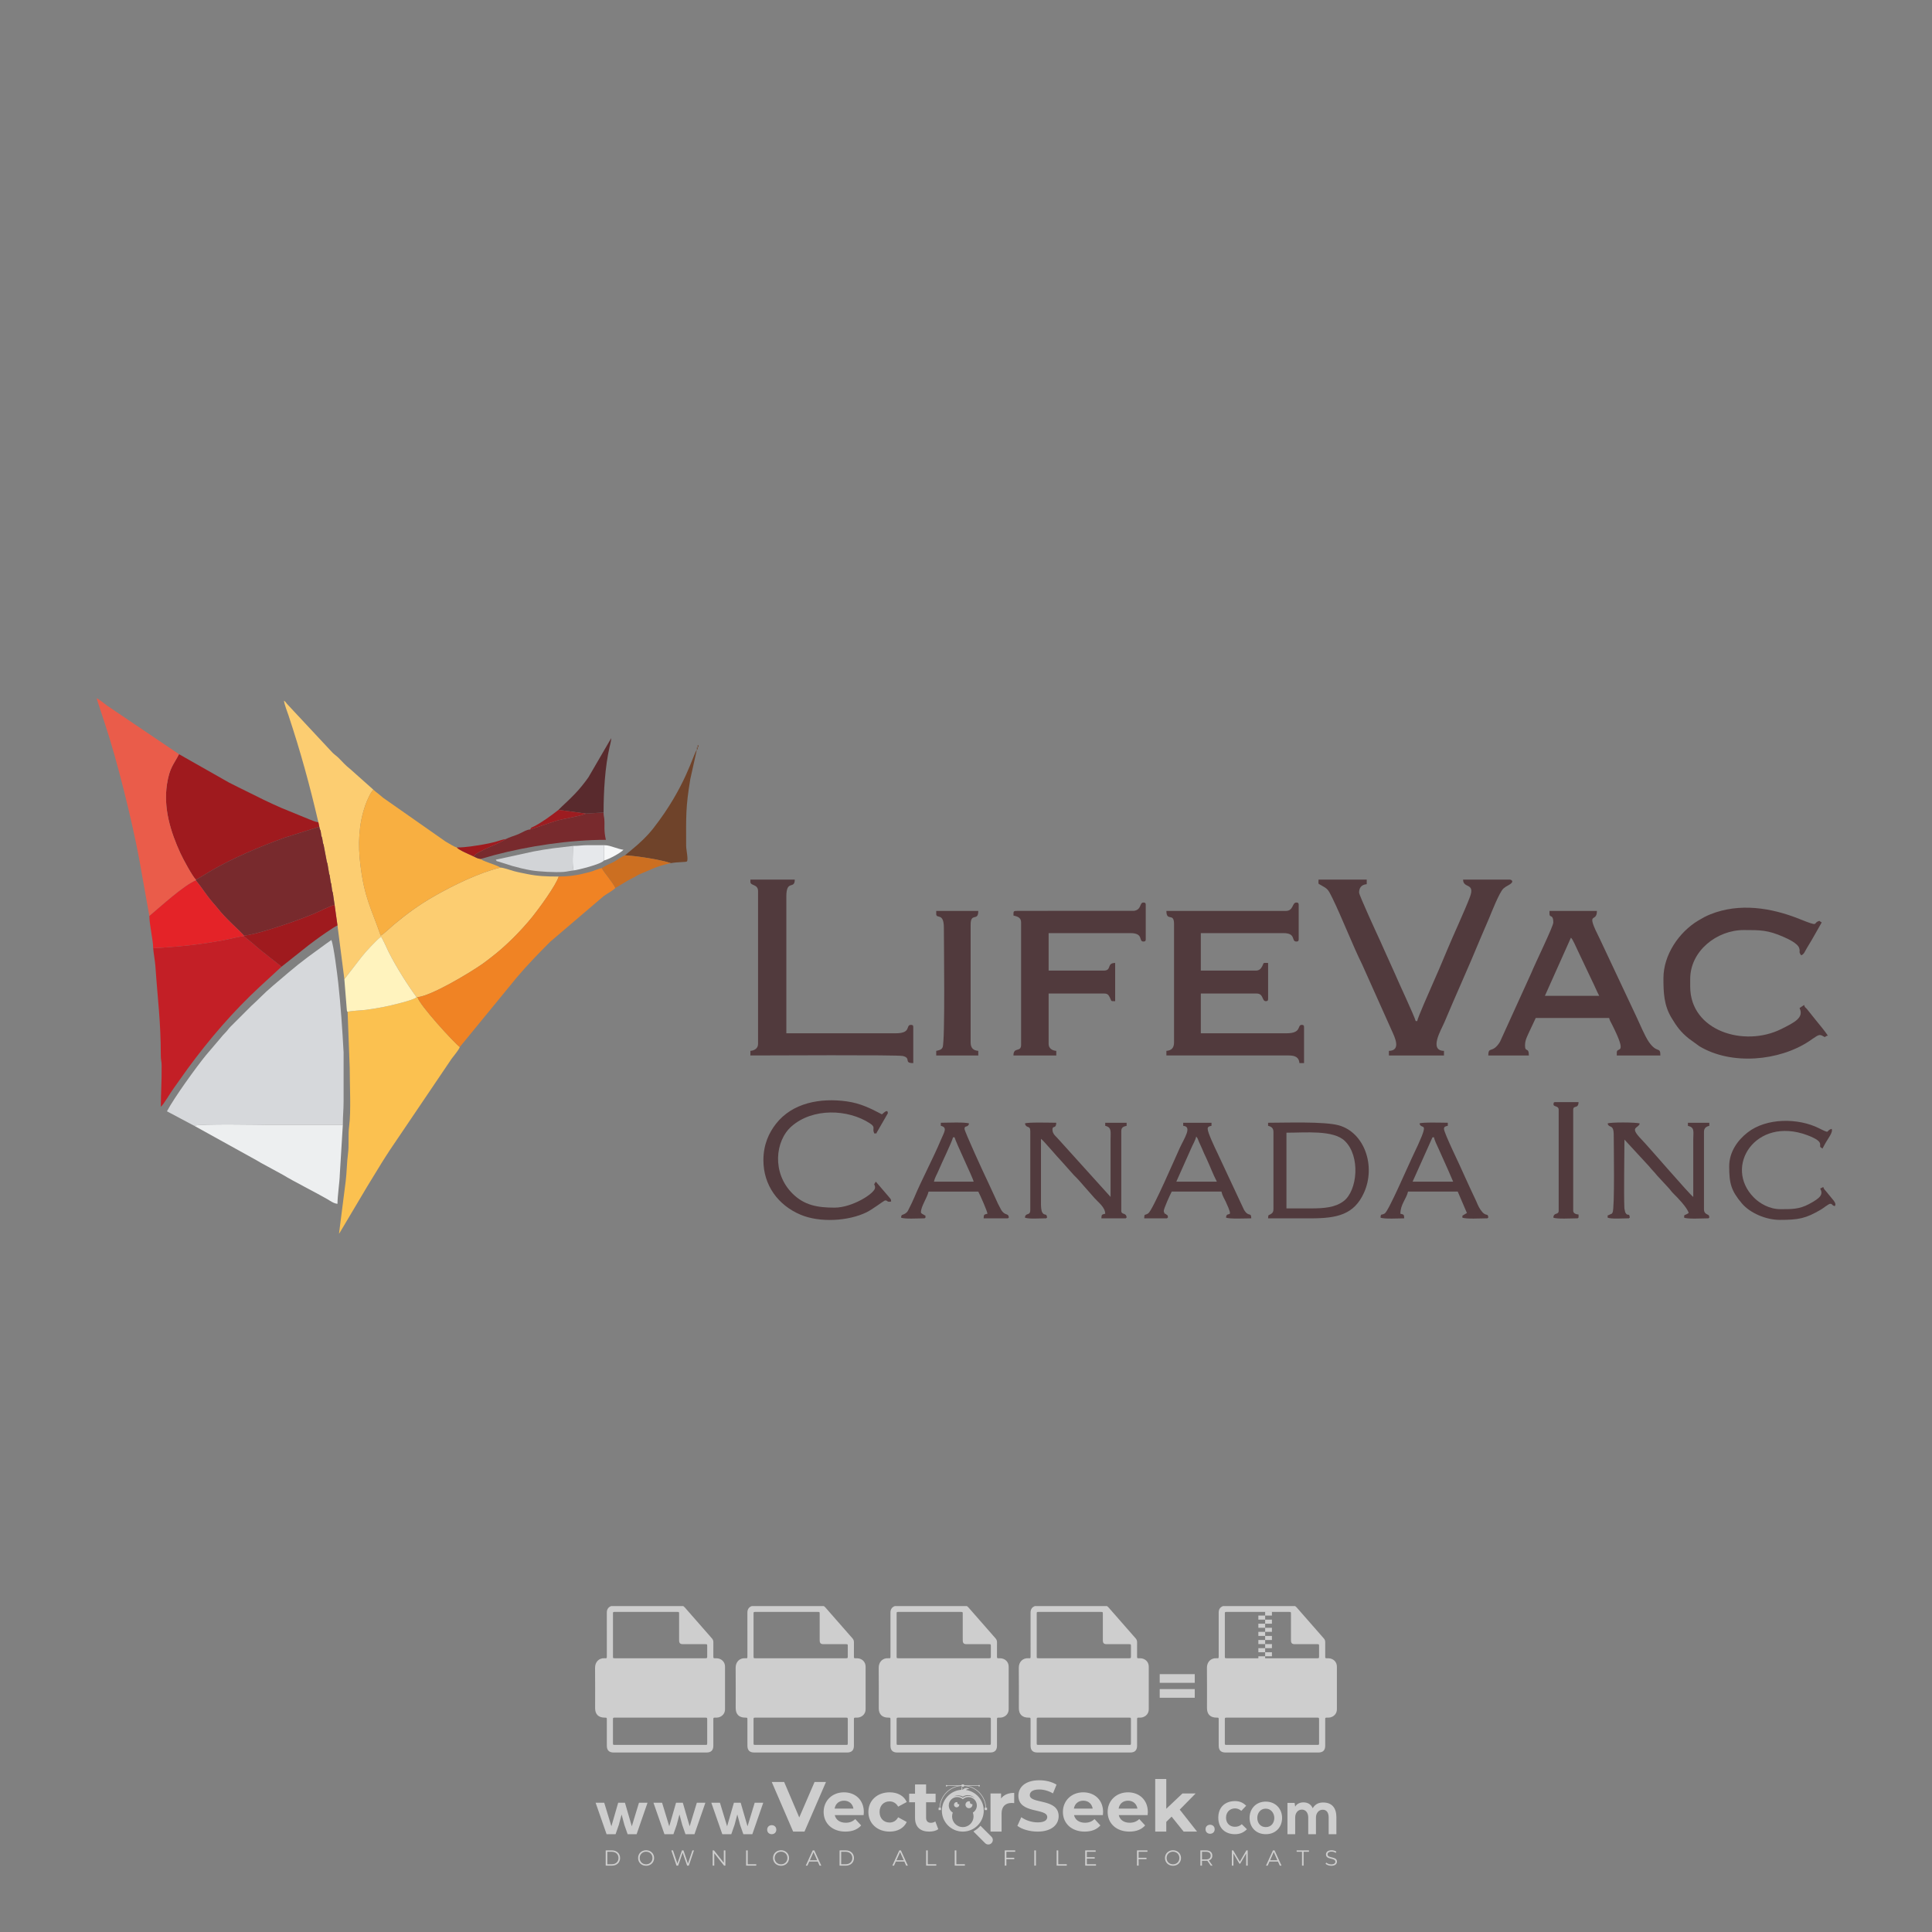 <?xml version="1.0" encoding="iso-8859-1"?>
<!-- Generator: Adobe Illustrator 27.0.0, SVG Export Plug-In . SVG Version: 6.00 Build 0)  -->
<svg version="1.1" id="Layer_1" xmlns="http://www.w3.org/2000/svg" xmlns:xlink="http://www.w3.org/1999/xlink" x="0px" y="0px"
	 viewBox="0 0 500 500" style="enable-background:new 0 0 500 500;" xml:space="preserve">
<rect x="0" y="0" width="500" height="500" fill="#808080" stroke="none"/>
<g id="watermark_1_">
	<g>
		<g id="watermark" style="opacity:0.61;">
			<g>
				<g>
					<g>
						<g>
							<polygon style="fill:#FFFFFF;" points="213.765,461.172 208.204,474.017 205.268,474.017 199.726,461.172 202.938,461.172 
								206.846,470.347 210.81,461.172 							"/>
						</g>
						<g>
							<path style="fill:#FFFFFF;" d="M223.507,469.741h-7.469c0.275,1.23,1.321,1.982,2.826,1.982c1.046,0,1.798-0.312,2.477-0.954
								l1.523,1.651c-0.917,1.046-2.294,1.597-4.074,1.597c-3.413,0-5.634-2.147-5.634-5.083c0-2.954,2.257-5.083,5.267-5.083
								c2.899,0,5.138,1.945,5.138,5.12C223.562,469.191,223.526,469.503,223.507,469.741 M216.002,468.071h4.863
								c-0.202-1.248-1.138-2.055-2.422-2.055C217.139,466.016,216.204,466.805,216.002,468.071"/>
						</g>
						<g>
							<path style="fill:#FFFFFF;" d="M224.735,468.934c0-2.973,2.294-5.083,5.505-5.083c2.074,0,3.707,0.899,4.423,2.514
								l-2.22,1.193c-0.532-0.936-1.321-1.358-2.221-1.358c-1.45,0-2.587,1.009-2.587,2.734c0,1.725,1.138,2.734,2.587,2.734
								c0.899,0,1.688-0.404,2.221-1.358l2.22,1.211c-0.716,1.578-2.349,2.495-4.423,2.495
								C227.029,474.017,224.735,471.907,224.735,468.934"/>
						</g>
						<g>
							<path style="fill:#FFFFFF;" d="M242.828,473.393c-0.587,0.422-1.45,0.624-2.331,0.624c-2.33,0-3.688-1.193-3.688-3.542
								v-4.055h-1.523v-2.202h1.523v-2.404h2.863v2.404h2.459v2.202h-2.459v4.019c0,0.844,0.458,1.303,1.229,1.303
								c0.422,0,0.844-0.128,1.156-0.367L242.828,473.393z"/>
						</g>
					</g>
					<g>
						<path style="fill:#FFFFFF;" d="M262.474,463.997v2.643c-0.238-0.018-0.422-0.037-0.642-0.037
							c-1.578,0-2.624,0.862-2.624,2.753v4.661h-2.863v-9.873h2.734v1.303C259.776,464.493,260.951,463.997,262.474,463.997"/>
					</g>
					<g>
						<path style="fill:#FFFFFF;" d="M263.299,472.53l1.009-2.239c1.083,0.789,2.697,1.339,4.239,1.339
							c1.762,0,2.477-0.587,2.477-1.376c0-2.404-7.469-0.752-7.469-5.524c0-2.184,1.762-4,5.413-4c1.615,0,3.267,0.385,4.459,1.138
							l-0.918,2.257c-1.193-0.679-2.422-1.009-3.56-1.009c-1.761,0-2.44,0.66-2.44,1.468c0,2.367,7.468,0.734,7.468,5.45
							c0,2.147-1.78,3.982-5.45,3.982C266.492,474.017,264.437,473.411,263.299,472.53"/>
					</g>
					<g>
						<path style="fill:#FFFFFF;" d="M285.428,469.741h-7.469c0.275,1.23,1.321,1.982,2.826,1.982c1.046,0,1.798-0.312,2.477-0.954
							l1.523,1.651c-0.918,1.046-2.294,1.597-4.074,1.597c-3.413,0-5.634-2.147-5.634-5.083c0-2.954,2.257-5.083,5.267-5.083
							c2.9,0,5.138,1.945,5.138,5.12C285.484,469.191,285.447,469.503,285.428,469.741 M277.923,468.071h4.863
							c-0.202-1.248-1.138-2.055-2.422-2.055C279.061,466.016,278.125,466.805,277.923,468.071"/>
					</g>
					<g>
						<path style="fill:#FFFFFF;" d="M297.007,469.741h-7.469c0.275,1.23,1.321,1.982,2.826,1.982c1.046,0,1.798-0.312,2.477-0.954
							l1.523,1.651c-0.918,1.046-2.294,1.597-4.074,1.597c-3.413,0-5.634-2.147-5.634-5.083c0-2.954,2.257-5.083,5.267-5.083
							c2.899,0,5.138,1.945,5.138,5.12C297.062,469.191,297.025,469.503,297.007,469.741 M289.501,468.071h4.863
							c-0.202-1.248-1.138-2.055-2.422-2.055C290.639,466.016,289.703,466.805,289.501,468.071"/>
					</g>
					<g>
						<polygon style="fill:#FFFFFF;" points="303.208,470.145 301.831,471.503 301.831,474.017 298.969,474.017 298.969,460.401 
							301.831,460.401 301.831,468.108 306.016,464.144 309.429,464.144 305.318,468.328 309.796,474.017 306.327,474.017 						"/>
					</g>
					<g>
						<path style="fill:#FFFFFF;" d="M256.601,475.359L256.601,475.359l-2.86-2.86c-0.435,0.508-0.953,0.943-1.534,1.284
							c-0.092,0.069-0.186,0.136-0.283,0.199l3.027,3.027c0.456,0.456,1.195,0.456,1.65,0
							C257.057,476.554,257.057,475.815,256.601,475.359"/>
					</g>
					<g>
						<path style="fill:#FFFFFF;" d="M249.984,463.244c0.221-0.173,0.495-0.281,0.797-0.281c0.042,0,0.083,0.002,0.124,0.006
							c-0.214-0.156-0.478-0.249-0.764-0.249c-0.395,0-0.744,0.18-0.981,0.458c-0.051,0-0.1,0.006-0.151,0.008
							c0.039-0.077,0.064-0.162,0.064-0.255c0-0.234-0.143-0.434-0.346-0.519c0.087,0.126,0.138,0.279,0.138,0.445
							c0,0.122-0.031,0.237-0.081,0.341c-2.811,0.201-5.03,2.539-5.03,5.4c0,2.993,2.426,5.42,5.42,5.42
							c2.993,0,5.42-2.426,5.42-5.42C254.595,465.879,252.593,463.635,249.984,463.244 M247.983,464.656
							c0.435,0,0.844,0.112,1.199,0.309c0.374-0.245,0.82-0.387,1.299-0.387c0.711,0,1.348,0.312,1.784,0.806
							c-0.435-0.379-1.004-0.61-1.627-0.61c-0.449,0-0.87,0.12-1.234,0.329c-0.079,0.046-0.156,0.096-0.229,0.15
							c-0.065-0.048-0.133-0.093-0.204-0.134c-0.369-0.219-0.8-0.344-1.26-0.344c-0.3,0-0.588,0.054-0.854,0.152
							C247.196,464.754,247.578,464.656,247.983,464.656 M251.772,469.098c0.115,0.305,0.181,0.634,0.181,0.979
							c0,1.534-1.244,2.777-2.778,2.777c-1.534,0-2.777-1.243-2.777-2.777c0-0.345,0.066-0.674,0.181-0.979
							c-0.62-0.382-1.035-1.064-1.035-1.846c0-1.197,0.971-2.168,2.168-2.168c0.565,0,1.078,0.218,1.463,0.572
							c0.386-0.354,0.899-0.572,1.464-0.572c1.197,0,2.168,0.971,2.168,2.168C252.807,468.034,252.392,468.716,251.772,469.098"/>
					</g>
					<g>
						<path style="fill:#FFFFFF;" d="M251.666,467.061c0,0.497-0.404,0.901-0.901,0.901c-0.497,0-0.901-0.404-0.901-0.901
							s0.404-0.901,0.901-0.901c0.101,0,0.197,0.017,0.287,0.047c-0.03,0.062-0.045,0.132-0.045,0.204
							c0,0.273,0.221,0.494,0.494,0.494c0.05,0,0.099-0.008,0.146-0.022C251.66,466.941,251.666,467,251.666,467.061"/>
					</g>
					<g>
						<path style="fill:#FFFFFF;" d="M248.255,467.061c0,0.376-0.305,0.681-0.681,0.681c-0.376,0-0.681-0.305-0.681-0.681
							s0.305-0.681,0.681-0.681c0.076,0,0.149,0.013,0.217,0.035c-0.023,0.047-0.034,0.1-0.034,0.155
							c0,0.206,0.167,0.374,0.374,0.374c0.038,0,0.075-0.006,0.11-0.017C248.25,466.97,248.255,467.015,248.255,467.061"/>
					</g>
					<g>
						<g>
							<g>
								<rect x="242.908" y="467.83" style="fill:#FFFFFF;" width="0.616" height="0.616"/>
							</g>
							<g>
								<rect x="254.827" y="467.83" style="fill:#FFFFFF;" width="0.616" height="0.616"/>
							</g>
							<g>
								<path style="fill:#FFFFFF;" d="M255.205,468.082h-0.14c0-3.248-2.642-5.89-5.89-5.89c-3.248,0-5.89,2.642-5.89,5.89h-0.14
									c0-1.611,0.627-3.125,1.766-4.264c1.139-1.139,2.653-1.766,4.264-1.766c1.611,0,3.125,0.627,4.264,1.766
									C254.578,464.957,255.205,466.471,255.205,468.082"/>
							</g>
						</g>
						<g>
							<rect x="248.868" y="461.814" style="fill:#FFFFFF;" width="0.616" height="0.616"/>
						</g>
						<g>
							<rect x="244.95" y="462.052" style="fill:#FFFFFF;" width="8.45" height="0.14"/>
						</g>
						<g>
							<path style="fill:#FFFFFF;" d="M245.174,462.15c0,0.108-0.088,0.196-0.196,0.196c-0.108,0-0.196-0.088-0.196-0.196
								c0-0.108,0.088-0.196,0.196-0.196C245.086,461.954,245.174,462.042,245.174,462.15"/>
						</g>
						<g>
							<path style="fill:#FFFFFF;" d="M253.596,462.15c0,0.108-0.088,0.196-0.196,0.196c-0.108,0-0.196-0.088-0.196-0.196
								c0-0.108,0.088-0.196,0.196-0.196C253.509,461.954,253.596,462.042,253.596,462.15"/>
						</g>
					</g>
				</g>
				<g>
					<path style="fill:#FFFFFF;" d="M314.356,473.409c0,1.559-2.364,1.559-2.364,0C311.993,471.851,314.356,471.851,314.356,473.409
						z"/>
				</g>
				<g>
					<g>
						<g>
							<path style="fill:#FFFFFF;" d="M161.739,466.549l1.772,6.088l1.855-6.088h2.215l-2.823,8.14h-2.33l-0.837-2.396l-0.722-2.708
								l-0.722,2.708l-0.837,2.396h-2.33l-2.839-8.14h2.231l1.855,6.088l1.756-6.088H161.739z"/>
						</g>
						<g>
							<path style="fill:#FFFFFF;" d="M176.713,466.549l1.772,6.088l1.855-6.088h2.215l-2.823,8.14h-2.33l-0.837-2.396l-0.722-2.708
								l-0.722,2.708l-0.837,2.396h-2.33l-2.839-8.14h2.231l1.855,6.088l1.756-6.088H176.713z"/>
						</g>
						<g>
							<path style="fill:#FFFFFF;" d="M191.687,466.549l1.772,6.088l1.855-6.088h2.215l-2.823,8.14h-2.33l-0.837-2.396l-0.722-2.708
								l-0.722,2.708l-0.837,2.396h-2.33l-2.839-8.14h2.231l1.855,6.088l1.756-6.088H191.687z"/>
						</g>
					</g>
					<g>
						<path style="fill:#FFFFFF;" d="M200.908,473.52c0,1.559-2.364,1.559-2.364,0C198.545,471.962,200.908,471.962,200.908,473.52z
							"/>
					</g>
					<g>
						<path style="fill:#FFFFFF;" d="M322.71,473.409c-0.935,0.919-1.919,1.28-3.117,1.28c-2.346,0-4.3-1.411-4.3-4.282
							s1.953-4.284,4.3-4.284c1.149,0,2.035,0.329,2.921,1.199l-1.264,1.329c-0.476-0.428-1.066-0.64-1.623-0.64
							c-1.346,0-2.33,0.985-2.33,2.396c0,1.542,1.05,2.362,2.297,2.362c0.64,0,1.28-0.18,1.772-0.672L322.71,473.409z"/>
					</g>
					<g>
						<path style="fill:#FFFFFF;" d="M331.805,470.472c0,2.33-1.591,4.217-4.217,4.217c-2.626,0-4.201-1.887-4.201-4.217
							c0-2.314,1.609-4.217,4.185-4.217C330.149,466.255,331.805,468.158,331.805,470.472z M325.389,470.472
							c0,1.231,0.739,2.38,2.199,2.38c1.46,0,2.199-1.149,2.199-2.38c0-1.215-0.854-2.396-2.199-2.396
							C326.144,468.077,325.389,469.258,325.389,470.472z"/>
					</g>
					<g>
						<path style="fill:#FFFFFF;" d="M338.572,474.689v-4.332c0-1.068-0.559-2.035-1.658-2.035c-1.082,0-1.722,0.967-1.722,2.035
							v4.332h-2.003v-8.107h1.855l0.148,0.985c0.426-0.82,1.362-1.116,2.133-1.116c0.969,0,1.937,0.394,2.396,1.51
							c0.723-1.149,1.658-1.478,2.708-1.478c2.297,0,3.43,1.412,3.43,3.84v4.365h-2.003v-4.365c0-1.066-0.442-1.97-1.526-1.97
							c-1.082,0-1.756,0.935-1.756,2.003v4.332H338.572z"/>
					</g>
				</g>
			</g>
		</g>
		<g style="opacity:0.61;">
			<g>
				<g>
					<path style="fill:#FFFFFF;" d="M345.988,431.299c-0.006-1.224-0.959-2.121-2.189-2.14c-0.924-0.014-0.832,0.12-0.834-0.867
						c-0.003-1.097-0.007-2.194,0.003-3.292c0.003-0.379-0.112-0.691-0.362-0.976c-2.342-2.668-4.678-5.342-7.019-8.011
						c-0.12-0.137-0.275-0.244-0.414-0.366c-6.214,0-12.427,0-18.641,0c-0.794,0.293-1.14,0.868-1.138,1.709
						c0.01,3.748,0.004,7.496,0.004,11.243c0,0.556-0.003,0.589-0.55,0.551c-1.497-0.102-2.516,0.986-2.497,2.492
						c0.044,3.476,0.013,6.953,0.014,10.429c0.001,1.58,0.867,2.443,2.45,2.449c0.582,0.002,0.582,0.002,0.582,0.6
						c0,2.219-0.001,4.438,0.001,6.657c0.001,1.192,0.58,1.771,1.768,1.771c8.013,0.001,16.027,0.001,24.04,0
						c1.168,0,1.755-0.583,1.757-1.745c0.002-2.256,0-4.512,0.001-6.768c0-0.512,0.002-0.511,0.52-0.515
						c0.271-0.002,0.541,0.008,0.809-0.058c0.996-0.246,1.69-1.044,1.694-2.069C346.003,438.696,346.005,434.997,345.988,431.299z
						 M317.537,417.162c5.337,0,10.674,0,16.01,0c0.548,0,0.554,0.007,0.554,0.561c0.001,2.243-0.001,4.486,0.001,6.73
						c0.001,0.811,0.249,1.059,1.06,1.059c1.91,0.001,3.821,0,5.731,0.001c0.458,0,0.479,0.021,0.481,0.483
						c0.003,0.887,0.002,1.775,0,2.662c-0.001,0.477-0.024,0.498-0.504,0.499c-3.895,0.001-7.79,0-11.684,0
						c-3.882,0-7.765,0-11.647,0c-0.55,0-0.552-0.001-0.552-0.561c-0.001-3.624-0.001-7.247,0-10.871
						C316.987,417.166,316.991,417.162,317.537,417.162z M340.822,451.579c-3.883,0.001-7.766,0-11.65,0c-3.871,0-7.742,0-11.613,0
						c-0.572,0-0.574-0.002-0.574-0.579c-0.001-1.997-0.001-3.994,0.001-5.991c0-0.464,0.023-0.486,0.478-0.487
						c7.803-0.001,15.607-0.001,23.41,0c0.478,0,0.499,0.02,0.499,0.503c0.002,1.997,0.001,3.994,0,5.991
						C341.375,451.574,341.37,451.579,340.822,451.579z"/>
				</g>
				<g>
					<g>
						<rect x="327.418" y="417.053" style="fill:#FFFFFF;" width="1.757" height="1.054"/>
					</g>
					<g>
						<rect x="325.662" y="418.107" style="fill:#FFFFFF;" width="1.757" height="1.054"/>
					</g>
					<g>
						<rect x="327.418" y="419.161" style="fill:#FFFFFF;" width="1.757" height="1.054"/>
					</g>
					<g>
						<rect x="325.662" y="420.215" style="fill:#FFFFFF;" width="1.757" height="1.054"/>
					</g>
					<g>
						<rect x="327.418" y="421.269" style="fill:#FFFFFF;" width="1.757" height="1.054"/>
					</g>
					<g>
						<rect x="325.662" y="422.323" style="fill:#FFFFFF;" width="1.757" height="1.054"/>
					</g>
					<g>
						<rect x="327.418" y="423.378" style="fill:#FFFFFF;" width="1.757" height="1.054"/>
					</g>
					<g>
						<rect x="325.662" y="424.432" style="fill:#FFFFFF;" width="1.757" height="1.054"/>
					</g>
					<g>
						<rect x="327.418" y="425.486" style="fill:#FFFFFF;" width="1.757" height="1.054"/>
					</g>
					<g>
						<rect x="325.662" y="426.54" style="fill:#FFFFFF;" width="1.757" height="1.054"/>
					</g>
					<g>
						<rect x="327.418" y="427.594" style="fill:#FFFFFF;" width="1.757" height="1.054"/>
					</g>
					<g>
						<rect x="325.662" y="428.648" style="fill:#FFFFFF;" width="1.757" height="1.054"/>
					</g>
				</g>
			</g>
			<g>
				<path style="fill:#FFFFFF;" d="M187.637,431.299c-0.006-1.224-0.959-2.121-2.189-2.14c-0.924-0.014-0.832,0.12-0.834-0.867
					c-0.003-1.097-0.007-2.194,0.003-3.292c0.003-0.379-0.112-0.691-0.362-0.976c-2.342-2.668-4.678-5.342-7.019-8.011
					c-0.12-0.137-0.275-0.244-0.414-0.366c-6.214,0-12.427,0-18.641,0c-0.794,0.293-1.14,0.868-1.138,1.709
					c0.01,3.748,0.004,7.496,0.004,11.243c0,0.556-0.003,0.589-0.55,0.551c-1.497-0.102-2.516,0.986-2.497,2.492
					c0.044,3.476,0.013,6.953,0.014,10.429c0.001,1.58,0.867,2.443,2.45,2.449c0.582,0.002,0.582,0.002,0.582,0.6
					c0,2.219-0.001,4.438,0.001,6.657c0.001,1.192,0.58,1.771,1.768,1.771c8.013,0.001,16.027,0.001,24.04,0
					c1.168,0,1.755-0.583,1.757-1.745c0.002-2.256,0-4.512,0.001-6.768c0-0.512,0.002-0.511,0.52-0.515
					c0.271-0.002,0.541,0.008,0.809-0.058c0.996-0.246,1.69-1.044,1.694-2.069C187.652,438.696,187.655,434.997,187.637,431.299z
					 M159.187,417.162c5.337,0,10.674,0,16.01,0c0.548,0,0.554,0.007,0.554,0.561c0.001,2.243-0.001,4.486,0.001,6.73
					c0.001,0.811,0.249,1.059,1.06,1.059c1.91,0.001,3.821,0,5.731,0.001c0.458,0,0.479,0.021,0.481,0.483
					c0.003,0.887,0.002,1.775,0,2.662c-0.001,0.477-0.024,0.498-0.504,0.499c-3.895,0.001-7.79,0-11.684,0
					c-3.882,0-7.765,0-11.647,0c-0.55,0-0.552-0.001-0.552-0.561c-0.001-3.624-0.001-7.247,0-10.871
					C158.636,417.166,158.64,417.162,159.187,417.162z M182.472,451.579c-3.883,0.001-7.766,0-11.65,0c-3.871,0-7.742,0-11.613,0
					c-0.572,0-0.574-0.002-0.574-0.579c-0.001-1.997-0.001-3.994,0.001-5.991c0-0.464,0.023-0.486,0.478-0.487
					c7.803-0.001,15.607-0.001,23.41,0c0.478,0,0.499,0.02,0.499,0.503c0.002,1.997,0.001,3.994,0,5.991
					C183.024,451.574,183.019,451.579,182.472,451.579z"/>
			</g>
			<g>
				<path style="fill:#FFFFFF;" d="M159.779,440.669v-7.897h2.779c0.375,0,0.726,0.061,1.053,0.182
					c0.327,0.121,0.612,0.292,0.855,0.513c0.242,0.221,0.434,0.483,0.573,0.789c0.14,0.305,0.21,0.642,0.21,1.009
					c0,0.375-0.07,0.715-0.21,1.02c-0.14,0.305-0.331,0.568-0.573,0.789c-0.243,0.221-0.528,0.392-0.855,0.513
					c-0.327,0.121-0.678,0.182-1.053,0.182h-1.29v2.901H159.779z M162.58,436.356c0.39,0,0.684-0.111,0.882-0.331
					c0.199-0.22,0.298-0.474,0.298-0.761c0-0.14-0.024-0.276-0.072-0.408c-0.048-0.132-0.121-0.248-0.221-0.347
					c-0.099-0.099-0.223-0.178-0.37-0.237c-0.147-0.059-0.32-0.089-0.518-0.089h-1.312v2.173H162.58z"/>
				<path style="fill:#FFFFFF;" d="M166.308,432.771h1.731l3.177,5.294h0.088l-0.088-1.522v-3.772h1.478v7.897h-1.566l-3.353-5.592
					h-0.088l0.088,1.522v4.07h-1.467V432.771z"/>
				<path style="fill:#FFFFFF;" d="M177.922,436.334h3.872c0.022,0.089,0.04,0.195,0.055,0.32c0.014,0.125,0.022,0.25,0.022,0.375
					c0,0.507-0.077,0.985-0.231,1.434c-0.154,0.449-0.397,0.849-0.728,1.202c-0.353,0.375-0.776,0.666-1.268,0.871
					c-0.493,0.206-1.055,0.309-1.688,0.309c-0.574,0-1.114-0.103-1.622-0.309c-0.507-0.206-0.948-0.492-1.323-0.86
					c-0.375-0.367-0.673-0.803-0.894-1.307c-0.221-0.504-0.331-1.053-0.331-1.649c0-0.595,0.11-1.145,0.331-1.649
					c0.221-0.504,0.518-0.939,0.894-1.307c0.375-0.367,0.816-0.654,1.323-0.86c0.507-0.206,1.048-0.309,1.622-0.309
					c0.64,0,1.211,0.11,1.715,0.331c0.504,0.221,0.935,0.526,1.296,0.915l-1.025,1.004c-0.258-0.272-0.544-0.48-0.861-0.623
					c-0.316-0.143-0.695-0.215-1.136-0.215c-0.361,0-0.703,0.065-1.026,0.193c-0.324,0.129-0.607,0.311-0.85,0.546
					c-0.242,0.235-0.436,0.52-0.579,0.855c-0.143,0.335-0.215,0.708-0.215,1.119c0,0.412,0.072,0.785,0.215,1.12
					c0.143,0.335,0.338,0.62,0.584,0.855c0.246,0.235,0.531,0.418,0.855,0.546c0.323,0.129,0.669,0.193,1.037,0.193
					c0.419,0,0.773-0.061,1.064-0.182c0.29-0.121,0.538-0.278,0.744-0.469c0.148-0.132,0.275-0.3,0.381-0.502
					c0.106-0.202,0.189-0.428,0.248-0.678h-2.482V436.334z"/>
			</g>
			<g>
				<path style="fill:#FFFFFF;" d="M224.019,431.299c-0.006-1.224-0.959-2.121-2.189-2.14c-0.924-0.014-0.832,0.12-0.834-0.867
					c-0.003-1.097-0.007-2.194,0.003-3.292c0.003-0.379-0.112-0.691-0.362-0.976c-2.342-2.668-4.678-5.342-7.019-8.011
					c-0.12-0.137-0.275-0.244-0.414-0.366c-6.214,0-12.427,0-18.641,0c-0.794,0.293-1.14,0.868-1.138,1.709
					c0.01,3.748,0.004,7.496,0.004,11.243c0,0.556-0.003,0.589-0.55,0.551c-1.497-0.102-2.516,0.986-2.497,2.492
					c0.044,3.476,0.013,6.953,0.014,10.429c0.001,1.58,0.867,2.443,2.45,2.449c0.582,0.002,0.582,0.002,0.582,0.6
					c0,2.219-0.001,4.438,0.001,6.657c0.001,1.192,0.58,1.771,1.768,1.771c8.013,0.001,16.027,0.001,24.04,0
					c1.168,0,1.755-0.583,1.757-1.745c0.002-2.256,0-4.512,0.001-6.768c0-0.512,0.002-0.511,0.52-0.515
					c0.271-0.002,0.541,0.008,0.809-0.058c0.997-0.246,1.69-1.044,1.694-2.069C224.034,438.696,224.036,434.997,224.019,431.299z
					 M195.568,417.162c5.337,0,10.674,0,16.01,0c0.548,0,0.554,0.007,0.554,0.561c0.001,2.243-0.001,4.486,0.001,6.73
					c0.001,0.811,0.249,1.059,1.06,1.059c1.91,0.001,3.821,0,5.731,0.001c0.458,0,0.479,0.021,0.481,0.483
					c0.003,0.887,0.002,1.775,0,2.662c-0.001,0.477-0.024,0.498-0.504,0.499c-3.895,0.001-7.79,0-11.684,0
					c-3.882,0-7.765,0-11.647,0c-0.55,0-0.552-0.001-0.552-0.561c-0.001-3.624-0.001-7.247,0-10.871
					C195.018,417.166,195.022,417.162,195.568,417.162z M218.854,451.579c-3.883,0.001-7.766,0-11.65,0c-3.871,0-7.742,0-11.613,0
					c-0.572,0-0.574-0.002-0.574-0.579c-0.001-1.997-0.001-3.994,0.001-5.991c0-0.464,0.023-0.486,0.478-0.487
					c7.803-0.001,15.607-0.001,23.41,0c0.478,0,0.499,0.02,0.499,0.503c0.002,1.997,0.001,3.994,0,5.991
					C219.406,451.574,219.401,451.579,218.854,451.579z"/>
			</g>
			<g>
				<path style="fill:#FFFFFF;" d="M205.111,432.771h1.699l2.967,7.897h-1.644l-0.651-1.886h-3.044l-0.651,1.886h-1.643
					L205.111,432.771z M206.997,437.415l-0.706-1.974l-0.287-0.96h-0.088l-0.287,0.96l-0.706,1.974H206.997z"/>
				<path style="fill:#FFFFFF;" d="M211.331,434.536c-0.125,0-0.245-0.024-0.359-0.072c-0.114-0.048-0.213-0.114-0.298-0.199
					c-0.084-0.084-0.151-0.182-0.198-0.292c-0.048-0.11-0.072-0.232-0.072-0.364s0.024-0.254,0.072-0.364
					c0.048-0.11,0.114-0.208,0.198-0.292c0.084-0.084,0.184-0.151,0.298-0.198c0.114-0.048,0.233-0.072,0.359-0.072
					c0.257,0,0.478,0.09,0.662,0.27c0.184,0.181,0.276,0.399,0.276,0.656s-0.092,0.476-0.276,0.656
					C211.809,434.446,211.589,434.536,211.331,434.536z M210.615,440.669v-5.404h1.445v5.404H210.615z"/>
			</g>
			<g>
				<path style="fill:#FFFFFF;" d="M261.044,431.299c-0.006-1.224-0.959-2.121-2.189-2.14c-0.924-0.014-0.832,0.12-0.834-0.867
					c-0.003-1.097-0.007-2.194,0.003-3.292c0.003-0.379-0.112-0.691-0.362-0.976c-2.342-2.668-4.678-5.342-7.019-8.011
					c-0.12-0.137-0.275-0.244-0.414-0.366c-6.214,0-12.427,0-18.641,0c-0.794,0.293-1.14,0.868-1.138,1.709
					c0.01,3.748,0.004,7.496,0.004,11.243c0,0.556-0.003,0.589-0.55,0.551c-1.497-0.102-2.516,0.986-2.497,2.492
					c0.044,3.476,0.013,6.953,0.014,10.429c0.001,1.58,0.867,2.443,2.45,2.449c0.582,0.002,0.582,0.002,0.582,0.6
					c0,2.219-0.001,4.438,0.001,6.657c0.001,1.192,0.58,1.771,1.768,1.771c8.013,0.001,16.027,0.001,24.04,0
					c1.168,0,1.755-0.583,1.757-1.745c0.002-2.256,0-4.512,0.001-6.768c0-0.512,0.002-0.511,0.52-0.515
					c0.271-0.002,0.541,0.008,0.809-0.058c0.996-0.246,1.69-1.044,1.694-2.069C261.059,438.696,261.061,434.997,261.044,431.299z
					 M232.593,417.162c5.337,0,10.674,0,16.01,0c0.548,0,0.554,0.007,0.554,0.561c0.001,2.243-0.001,4.486,0.001,6.73
					c0.001,0.811,0.249,1.059,1.06,1.059c1.91,0.001,3.821,0,5.731,0.001c0.458,0,0.479,0.021,0.481,0.483
					c0.003,0.887,0.002,1.775,0,2.662c-0.001,0.477-0.024,0.498-0.504,0.499c-3.895,0.001-7.79,0-11.684,0
					c-3.882,0-7.765,0-11.647,0c-0.55,0-0.552-0.001-0.552-0.561c-0.001-3.624-0.001-7.247,0-10.871
					C232.042,417.166,232.047,417.162,232.593,417.162z M255.878,451.579c-3.883,0.001-7.766,0-11.65,0c-3.871,0-7.742,0-11.613,0
					c-0.572,0-0.574-0.002-0.574-0.579c-0.001-1.997-0.001-3.994,0.001-5.991c0-0.464,0.023-0.486,0.478-0.487
					c7.803-0.001,15.607-0.001,23.41,0c0.478,0,0.499,0.02,0.499,0.503c0.002,1.997,0.001,3.994,0,5.991
					C256.431,451.574,256.426,451.579,255.878,451.579z"/>
			</g>
			<g>
				<path style="fill:#FFFFFF;" d="M236.361,440.845c-0.338,0-0.662-0.048-0.971-0.143c-0.309-0.095-0.592-0.239-0.849-0.43
					c-0.257-0.191-0.481-0.425-0.673-0.7c-0.191-0.276-0.342-0.597-0.452-0.965l1.401-0.551c0.103,0.397,0.283,0.726,0.54,0.987
					c0.257,0.261,0.596,0.392,1.015,0.392c0.154,0,0.303-0.02,0.447-0.061c0.143-0.04,0.272-0.099,0.386-0.176
					s0.204-0.175,0.27-0.292c0.066-0.118,0.099-0.254,0.099-0.408c0-0.147-0.026-0.279-0.077-0.397
					c-0.051-0.117-0.138-0.227-0.259-0.331c-0.121-0.103-0.28-0.202-0.475-0.298c-0.195-0.095-0.435-0.195-0.722-0.298l-0.485-0.176
					c-0.213-0.073-0.429-0.173-0.645-0.298c-0.217-0.125-0.413-0.276-0.59-0.452c-0.177-0.176-0.322-0.384-0.436-0.623
					c-0.114-0.239-0.171-0.509-0.171-0.81c0-0.309,0.06-0.597,0.182-0.866c0.121-0.268,0.294-0.503,0.518-0.706
					c0.224-0.202,0.492-0.36,0.805-0.474s0.66-0.171,1.042-0.171c0.397,0,0.74,0.053,1.031,0.16
					c0.291,0.107,0.537,0.243,0.739,0.408c0.202,0.165,0.366,0.348,0.491,0.546c0.125,0.199,0.217,0.386,0.276,0.563l-1.312,0.551
					c-0.074-0.221-0.208-0.419-0.402-0.596c-0.195-0.176-0.462-0.265-0.8-0.265c-0.324,0-0.592,0.075-0.805,0.226
					c-0.213,0.151-0.32,0.348-0.32,0.59c0,0.235,0.103,0.436,0.309,0.601c0.206,0.165,0.533,0.325,0.982,0.48l0.497,0.165
					c0.316,0.111,0.605,0.237,0.866,0.381c0.261,0.143,0.485,0.314,0.673,0.513c0.187,0.199,0.331,0.425,0.43,0.678
					c0.1,0.254,0.149,0.546,0.149,0.877c0,0.412-0.083,0.767-0.248,1.064c-0.165,0.298-0.377,0.542-0.634,0.734
					c-0.258,0.191-0.548,0.335-0.872,0.43C236.986,440.797,236.67,440.845,236.361,440.845z"/>
				<path style="fill:#FFFFFF;" d="M239.516,432.771h1.61l1.633,4.754l0.287,1.015h0.088l0.309-1.015l1.699-4.754h1.61l-2.879,7.897
					h-1.566L239.516,432.771z"/>
				<path style="fill:#FFFFFF;" d="M251.097,436.334h3.871c0.022,0.089,0.04,0.195,0.055,0.32c0.015,0.125,0.023,0.25,0.023,0.375
					c0,0.507-0.078,0.985-0.232,1.434c-0.154,0.449-0.397,0.849-0.728,1.202c-0.353,0.375-0.775,0.666-1.268,0.871
					c-0.493,0.206-1.055,0.309-1.688,0.309c-0.574,0-1.114-0.103-1.621-0.309c-0.507-0.206-0.949-0.492-1.324-0.86
					c-0.375-0.367-0.673-0.803-0.894-1.307c-0.22-0.504-0.331-1.053-0.331-1.649c0-0.595,0.11-1.145,0.331-1.649
					c0.221-0.504,0.518-0.939,0.894-1.307c0.375-0.367,0.816-0.654,1.324-0.86c0.507-0.206,1.047-0.309,1.621-0.309
					c0.64,0,1.211,0.11,1.715,0.331c0.504,0.221,0.936,0.526,1.296,0.915l-1.026,1.004c-0.257-0.272-0.544-0.48-0.861-0.623
					c-0.316-0.143-0.694-0.215-1.136-0.215c-0.36,0-0.702,0.065-1.026,0.193c-0.323,0.129-0.607,0.311-0.849,0.546
					c-0.243,0.235-0.436,0.52-0.579,0.855c-0.143,0.335-0.215,0.708-0.215,1.119c0,0.412,0.072,0.785,0.215,1.12
					c0.143,0.335,0.338,0.62,0.585,0.855c0.246,0.235,0.531,0.418,0.854,0.546c0.324,0.129,0.669,0.193,1.037,0.193
					c0.419,0,0.774-0.061,1.064-0.182c0.29-0.121,0.539-0.278,0.745-0.469c0.147-0.132,0.274-0.3,0.38-0.502
					c0.107-0.202,0.189-0.428,0.248-0.678h-2.482V436.334z"/>
			</g>
			<g>
				<path style="fill:#FFFFFF;" d="M297.3,431.299c-0.006-1.224-0.959-2.121-2.189-2.14c-0.924-0.014-0.832,0.12-0.834-0.867
					c-0.003-1.097-0.007-2.194,0.003-3.292c0.003-0.379-0.112-0.691-0.362-0.976c-2.342-2.668-4.678-5.342-7.019-8.011
					c-0.12-0.137-0.275-0.244-0.414-0.366c-6.214,0-12.427,0-18.641,0c-0.794,0.293-1.14,0.868-1.138,1.709
					c0.01,3.748,0.004,7.496,0.004,11.243c0,0.556-0.003,0.589-0.55,0.551c-1.497-0.102-2.516,0.986-2.497,2.492
					c0.044,3.476,0.013,6.953,0.014,10.429c0.001,1.58,0.867,2.443,2.45,2.449c0.582,0.002,0.582,0.002,0.582,0.6
					c0,2.219-0.001,4.438,0.001,6.657c0.001,1.192,0.58,1.771,1.768,1.771c8.013,0.001,16.027,0.001,24.04,0
					c1.168,0,1.755-0.583,1.757-1.745c0.002-2.256,0-4.512,0.001-6.768c0-0.512,0.002-0.511,0.52-0.515
					c0.271-0.002,0.541,0.008,0.809-0.058c0.996-0.246,1.69-1.044,1.694-2.069C297.315,438.696,297.318,434.997,297.3,431.299z
					 M268.85,417.162c5.337,0,10.674,0,16.01,0c0.548,0,0.554,0.007,0.554,0.561c0.001,2.243-0.001,4.486,0.001,6.73
					c0.001,0.811,0.249,1.059,1.06,1.059c1.91,0.001,3.821,0,5.731,0.001c0.458,0,0.479,0.021,0.481,0.483
					c0.003,0.887,0.002,1.775,0,2.662c-0.001,0.477-0.024,0.498-0.504,0.499c-3.895,0.001-7.79,0-11.684,0
					c-3.882,0-7.765,0-11.647,0c-0.55,0-0.552-0.001-0.552-0.561c-0.001-3.624-0.001-7.247,0-10.871
					C268.299,417.166,268.303,417.162,268.85,417.162z M292.135,451.579c-3.883,0.001-7.766,0-11.65,0c-3.871,0-7.742,0-11.613,0
					c-0.572,0-0.574-0.002-0.574-0.579c-0.001-1.997-0.001-3.994,0.001-5.991c0-0.464,0.023-0.486,0.478-0.487
					c7.803-0.001,15.607-0.001,23.41,0c0.478,0,0.499,0.02,0.499,0.503c0.001,1.997,0.001,3.994,0,5.991
					C292.687,451.574,292.682,451.579,292.135,451.579z"/>
			</g>
			<g>
				<path style="fill:#FFFFFF;" d="M272.966,434.183v1.831h3.165v1.412h-3.165v1.831h3.518v1.412h-5.007v-7.897h5.007v1.412H272.966
					z"/>
				<path style="fill:#FFFFFF;" d="M277.852,440.669v-7.897h2.779c0.375,0,0.726,0.061,1.053,0.182
					c0.327,0.121,0.612,0.292,0.855,0.513c0.243,0.221,0.434,0.483,0.574,0.789c0.14,0.305,0.209,0.642,0.209,1.009
					c0,0.375-0.07,0.715-0.209,1.02c-0.14,0.305-0.331,0.568-0.574,0.789c-0.243,0.221-0.528,0.392-0.855,0.513
					c-0.327,0.121-0.678,0.182-1.053,0.182h-1.29v2.901H277.852z M280.653,436.356c0.389,0,0.684-0.111,0.882-0.331
					c0.199-0.22,0.298-0.474,0.298-0.761c0-0.14-0.024-0.276-0.072-0.408c-0.048-0.132-0.121-0.248-0.221-0.347
					c-0.099-0.099-0.222-0.178-0.37-0.237c-0.147-0.059-0.32-0.089-0.518-0.089h-1.312v2.173H280.653z"/>
				<path style="fill:#FFFFFF;" d="M286.797,440.845c-0.338,0-0.662-0.048-0.971-0.143c-0.309-0.095-0.592-0.239-0.849-0.43
					c-0.257-0.191-0.482-0.425-0.673-0.7c-0.191-0.276-0.342-0.597-0.452-0.965l1.401-0.551c0.103,0.397,0.283,0.726,0.541,0.987
					c0.257,0.261,0.595,0.392,1.015,0.392c0.154,0,0.303-0.02,0.447-0.061c0.143-0.04,0.272-0.099,0.386-0.176
					c0.114-0.077,0.204-0.175,0.27-0.292c0.066-0.118,0.1-0.254,0.1-0.408c0-0.147-0.026-0.279-0.077-0.397
					c-0.051-0.117-0.138-0.227-0.259-0.331c-0.121-0.103-0.279-0.202-0.474-0.298c-0.195-0.095-0.436-0.195-0.723-0.298
					l-0.485-0.176c-0.213-0.073-0.428-0.173-0.645-0.298c-0.217-0.125-0.414-0.276-0.59-0.452c-0.176-0.176-0.322-0.384-0.436-0.623
					c-0.114-0.239-0.171-0.509-0.171-0.81c0-0.309,0.061-0.597,0.182-0.866c0.121-0.268,0.294-0.503,0.518-0.706
					c0.224-0.202,0.493-0.36,0.805-0.474c0.312-0.114,0.66-0.171,1.042-0.171c0.397,0,0.741,0.053,1.031,0.16
					c0.29,0.107,0.537,0.243,0.739,0.408c0.202,0.165,0.365,0.348,0.491,0.546c0.125,0.199,0.217,0.386,0.276,0.563l-1.312,0.551
					c-0.074-0.221-0.208-0.419-0.403-0.596c-0.195-0.176-0.462-0.265-0.799-0.265c-0.324,0-0.592,0.075-0.805,0.226
					c-0.213,0.151-0.32,0.348-0.32,0.59c0,0.235,0.103,0.436,0.309,0.601c0.206,0.165,0.533,0.325,0.982,0.48l0.496,0.165
					c0.316,0.111,0.605,0.237,0.866,0.381c0.261,0.143,0.485,0.314,0.673,0.513c0.187,0.199,0.331,0.425,0.43,0.678
					c0.099,0.254,0.149,0.546,0.149,0.877c0,0.412-0.083,0.767-0.248,1.064c-0.165,0.298-0.377,0.542-0.634,0.734
					c-0.258,0.191-0.548,0.335-0.872,0.43C287.422,440.797,287.105,440.845,286.797,440.845z"/>
			</g>
			<g>
				<path style="fill:#FFFFFF;" d="M321.394,439.168l4.004-4.985h-3.827v-1.412h5.559v1.5l-3.96,4.985h4.004v1.412h-5.779V439.168z"
					/>
				<path style="fill:#FFFFFF;" d="M328.409,432.771h1.489v7.897h-1.489V432.771z"/>
				<path style="fill:#FFFFFF;" d="M331.486,440.669v-7.897h2.779c0.375,0,0.726,0.061,1.053,0.182
					c0.327,0.121,0.612,0.292,0.855,0.513s0.434,0.483,0.574,0.789c0.14,0.305,0.209,0.642,0.209,1.009
					c0,0.375-0.07,0.715-0.209,1.02c-0.14,0.305-0.331,0.568-0.574,0.789c-0.243,0.221-0.528,0.392-0.855,0.513
					c-0.327,0.121-0.678,0.182-1.053,0.182h-1.29v2.901H331.486z M334.288,436.356c0.389,0,0.684-0.111,0.882-0.331
					c0.199-0.22,0.298-0.474,0.298-0.761c0-0.14-0.024-0.276-0.072-0.408c-0.048-0.132-0.121-0.248-0.221-0.347
					c-0.099-0.099-0.222-0.178-0.37-0.237c-0.147-0.059-0.32-0.089-0.518-0.089h-1.312v2.173H334.288z"/>
			</g>
		</g>
		<g style="opacity:0.61;">
			<path style="fill:#FFFFFF;" d="M300.133,433.27h9.067v2.242h-9.067V433.27z M300.133,437.136h9.067v2.243h-9.067V437.136z"/>
		</g>
	</g>
	<g style="opacity:0.61;">
		<path style="fill:#FFFFFF;" d="M156.756,478.878h1.607c1.263,0,2.114,0.812,2.114,1.974c0,1.161-0.851,1.973-2.114,1.973h-1.607
			V478.878z M158.34,482.464c1.049,0,1.725-0.665,1.725-1.612c0-0.947-0.677-1.613-1.725-1.613h-1.167v3.225H158.34z"/>
		<path style="fill:#FFFFFF;" d="M165.139,480.851c0-1.15,0.879-2.007,2.075-2.007c1.184,0,2.069,0.851,2.069,2.007
			c0,1.156-0.885,2.007-2.069,2.007C166.019,482.858,165.139,482.002,165.139,480.851z M168.866,480.851
			c0-0.942-0.705-1.635-1.652-1.635c-0.953,0-1.663,0.693-1.663,1.635c0,0.941,0.71,1.635,1.663,1.635
			C168.162,482.486,168.866,481.793,168.866,480.851z"/>
		<path style="fill:#FFFFFF;" d="M179.596,478.878l-1.331,3.947h-0.44l-1.156-3.366l-1.161,3.366h-0.434l-1.331-3.947h0.429
			l1.139,3.394l1.178-3.394h0.389l1.161,3.411l1.156-3.411H179.596z"/>
		<path style="fill:#FFFFFF;" d="M187.731,478.878v3.947h-0.344l-2.537-3.202v3.202h-0.417v-3.947h0.344l2.543,3.203v-3.203H187.731
			z"/>
		<path style="fill:#FFFFFF;" d="M193.093,478.878h0.417v3.586h2.21v0.361h-2.627V478.878z"/>
		<path style="fill:#FFFFFF;" d="M200.061,480.851c0-1.15,0.879-2.007,2.075-2.007c1.184,0,2.069,0.851,2.069,2.007
			c0,1.156-0.885,2.007-2.069,2.007C200.941,482.858,200.061,482.002,200.061,480.851z M203.788,480.851
			c0-0.942-0.705-1.635-1.652-1.635c-0.953,0-1.663,0.693-1.663,1.635c0,0.941,0.71,1.635,1.663,1.635
			C203.083,482.486,203.788,481.793,203.788,480.851z"/>
		<path style="fill:#FFFFFF;" d="M211.636,481.77h-2.199l-0.474,1.054h-0.434l1.804-3.947h0.412l1.804,3.947h-0.44L211.636,481.77z
			 M211.484,481.432l-0.947-2.12l-0.947,2.12H211.484z"/>
		<path style="fill:#FFFFFF;" d="M217.28,478.878h1.607c1.263,0,2.114,0.812,2.114,1.974c0,1.161-0.851,1.973-2.114,1.973h-1.607
			V478.878z M218.864,482.464c1.049,0,1.725-0.665,1.725-1.612c0-0.947-0.677-1.613-1.725-1.613h-1.167v3.225H218.864z"/>
		<path style="fill:#FFFFFF;" d="M234.041,481.77h-2.199l-0.474,1.054h-0.434l1.804-3.947h0.412l1.804,3.947h-0.44L234.041,481.77z
			 M233.889,481.432l-0.947-2.12l-0.947,2.12H233.889z"/>
		<path style="fill:#FFFFFF;" d="M239.685,478.878h0.417v3.586h2.21v0.361h-2.627V478.878z"/>
		<path style="fill:#FFFFFF;" d="M247.082,478.878h0.417v3.586h2.21v0.361h-2.627V478.878z"/>
		<path style="fill:#FFFFFF;" d="M260.449,479.239v1.551h2.041v0.361h-2.041v1.675h-0.417v-3.947h2.706v0.361H260.449z"/>
		<path style="fill:#FFFFFF;" d="M267.678,478.878h0.417v3.947h-0.417V478.878z"/>
		<path style="fill:#FFFFFF;" d="M273.456,478.878h0.417v3.586h2.21v0.361h-2.627V478.878z"/>
		<path style="fill:#FFFFFF;" d="M283.644,482.464v0.361h-2.791v-3.947h2.706v0.361h-2.289v1.404h2.041v0.355h-2.041v1.466H283.644z
			"/>
		<path style="fill:#FFFFFF;" d="M294.672,479.239v1.551h2.041v0.361h-2.041v1.675h-0.417v-3.947h2.706v0.361H294.672z"/>
		<path style="fill:#FFFFFF;" d="M301.5,480.851c0-1.15,0.879-2.007,2.075-2.007c1.184,0,2.069,0.851,2.069,2.007
			c0,1.156-0.885,2.007-2.069,2.007C302.379,482.858,301.5,482.002,301.5,480.851z M305.226,480.851
			c0-0.942-0.705-1.635-1.652-1.635c-0.953,0-1.663,0.693-1.663,1.635c0,0.941,0.71,1.635,1.663,1.635
			C304.522,482.486,305.226,481.793,305.226,480.851z"/>
		<path style="fill:#FFFFFF;" d="M313.351,482.825l-0.902-1.269c-0.102,0.011-0.203,0.017-0.316,0.017h-1.06v1.252h-0.417v-3.947
			h1.477c1.004,0,1.613,0.507,1.613,1.353c0,0.62-0.327,1.054-0.902,1.24l0.964,1.353H313.351z M313.328,480.231
			c0-0.632-0.417-0.992-1.207-0.992h-1.048v1.979h1.048C312.911,481.218,313.328,480.851,313.328,480.231z"/>
		<path style="fill:#FFFFFF;" d="M322.907,478.878v3.947h-0.4v-3.158l-1.551,2.656h-0.197l-1.551-2.639v3.14h-0.4v-3.947h0.344
			l1.714,2.926l1.697-2.926H322.907z"/>
		<path style="fill:#FFFFFF;" d="M330.744,481.77h-2.199l-0.473,1.054h-0.434l1.804-3.947h0.411l1.804,3.947h-0.44L330.744,481.77z
			 M330.592,481.432l-0.947-2.12l-0.947,2.12H330.592z"/>
		<path style="fill:#FFFFFF;" d="M336.957,479.239h-1.387v-0.361h3.192v0.361h-1.387v3.586h-0.417V479.239z"/>
		<path style="fill:#FFFFFF;" d="M343.063,482.346l0.164-0.321c0.282,0.276,0.784,0.479,1.302,0.479c0.739,0,1.06-0.31,1.06-0.699
			c0-1.083-2.43-0.417-2.43-1.877c0-0.581,0.451-1.083,1.455-1.083c0.446,0,0.908,0.13,1.224,0.35l-0.141,0.333
			c-0.338-0.22-0.733-0.327-1.083-0.327c-0.722,0-1.043,0.321-1.043,0.716c0,1.083,2.43,0.429,2.43,1.866
			c0,0.581-0.462,1.077-1.472,1.077C343.937,482.858,343.356,482.65,343.063,482.346z"/>
	</g>
</g>
<g>
</g>
<g>
	<path style="fill-rule:evenodd;clip-rule:evenodd;fill:#FCCD71;" d="M82.391,212.795l0.243,1.169l0.141,0.61l0.204,0.445
		l0.192,1.336l0.198,0.468l0.234,1.414l0.149,0.393l0.829,4.38l0.174,0.542l0.432,2.601l0.142,0.419l0.253,1.758l0.143,0.419
		l0.242,1.781l0.174,0.542l0.453,3.108l0.746,5.331l1.781,13.902l4.51-5.826c0.927-1.222,3.982-4.491,4.989-5.183
		c0.399,0.486,1.589,3.218,1.995,4.025c1.915,3.806,4.876,8.494,7.209,11.652l0.228-0.018c3.56-0.331,13.262-6.135,16.774-8.577
		c0.826-0.574,1.611-1.211,2.368-1.788c3.766-2.875,7.705-6.865,10.652-10.519c1.401-1.737,6.052-8.02,6.738-10.333
		c-3.192,0-5.43-0.093-8.115-0.642c-1.133-0.232-2.384-0.458-3.57-0.784c-0.707-0.194-2.732-0.919-3.405-0.889
		c-5.532,1.321-12.269,4.648-16.836,7.243c-4.167,2.367-7.206,4.603-10.704,7.505c-0.629,0.521-2.777,2.57-3.427,2.859
		c-2.442-7.045-4.2-9.722-5.255-18.261c-0.66-5.342-0.475-10.502,1.289-15.541c0.314-0.895,1.303-3.286,2.082-3.949l-6.02-5.362
		c-1.145-0.885-1.936-1.798-2.933-2.807c-0.607-0.614-1.001-0.813-1.589-1.379l-11.847-12.693c-0.313-0.39-0.351-0.541-0.765-0.818
		c0.076,0.911,0.874,2.921,1.162,3.785C77.799,194.571,80.134,203.109,82.391,212.795z"/>
	<path style="fill-rule:evenodd;clip-rule:evenodd;fill:#D6D8DB;" d="M50.277,291.361c0.831-0.586,18.248-0.251,19.052-0.251
		c6.465,0,12.929,0,19.394,0c0-2.3,0.199-3.844,0.198-6.081l0.001-12.666c-0.315-5.841-0.772-12.517-1.386-18.008
		c-0.231-2.068-1.194-9.859-1.781-11.082c-0.513,0.344-0.901,0.67-1.505,1.068l-4.687,3.427c-3.391,2.53-5.827,4.731-8.907,7.321
		c-2.432,2.045-3.898,3.724-5.633,5.252l-5.445,5.44c-0.545,0.566-0.695,0.914-1.28,1.491c-0.614,0.606-0.756,0.83-1.299,1.472
		l-3.73,4.384c-2.48,3.037-8.172,10.901-10.063,14.476L50.277,291.361z"/>
	<path style="fill-rule:evenodd;clip-rule:evenodd;fill:#FBC150;" d="M89.961,261.874l0.544,14.447
		c-0.001,4.301,0.365,11.384-0.144,15.094c-0.316,2.305,0.011,4.894-0.306,7.214c-0.298,2.178-0.301,4.766-0.596,7.122
		l-1.725,13.513c0.18-0.207,0.042-0.033,0.252-0.342l7.156-12.04c1.292-2.148,2.448-3.998,3.758-6.137
		c0.652-1.065,1.275-1.967,1.934-3.014L116.88,274c0.488-0.655,1.961-2.406,2.123-3.047c-1.296-0.858-10.537-10.941-10.952-12.891
		l-0.228,0.018c-0.627,0.754-6.832,2.177-8.358,2.481c-1.565,0.311-3.109,0.57-4.756,0.788
		C93.648,261.489,90.704,261.597,89.961,261.874z"/>
	<path style="fill-rule:evenodd;clip-rule:evenodd;fill:#C31F26;" d="M39.645,245.4c0.113,1.493,0.482,3.241,0.587,4.804
		c0.571,8.518,1.373,13.914,1.385,22.956c0.002,1.189,0.199,1.435,0.212,2.558c0.049,3.979-0.206,7.293-0.206,10.694
		c0.694-0.464,2.427-3.569,3.42-4.892l3.537-4.972c5.621-7.651,11.755-14.808,18.723-21.253l4.43-4.08
		c0.435-0.349,0.688-0.682,1.107-1.018c-0.687-0.705-5.36-4.123-7.274-5.931l-2.44-1.984c-1.523,0.131-3.88,0.793-5.563,1.097
		c-1.952,0.353-3.828,0.654-5.821,0.93C47.717,244.868,43.752,245.146,39.645,245.4z"/>
	<path style="fill-rule:evenodd;clip-rule:evenodd;fill:#513A3D;" d="M332.734,235.751h-30.872c0,2.88,1.979,0.288,1.979,3.364
		v30.674c0,1.422-0.682,2.069-1.979,2.177v1.187h31.664c1.643,0,2.643,0.451,2.77,1.979h1.188v-9.301
		c0-0.456-0.138-0.594-0.594-0.594c-1.262,0,0.119,2.177-3.958,2.177h-22.165v-10.291h14.447c1.851,0,1.313,1.979,2.375,1.979
		c0.456,0,0.594-0.138,0.594-0.594v-9.301c-1.586,0-0.951-0.155-1.591,0.982c-0.302,0.537-0.72,0.997-1.576,0.997h-14.249v-9.697
		h21.373c3.417,0,1.937,2.177,3.364,2.177c0.456,0,0.594-0.138,0.594-0.594v-8.906c0-0.456-0.138-0.594-0.594-0.594
		C334.329,233.574,334.831,235.751,332.734,235.751z"/>
	<path style="fill-rule:evenodd;clip-rule:evenodd;fill:#513A3D;" d="M359.45,271.967v1.187h14.249v-1.187
		c-3.993-0.089-0.672-5.532,0.113-7.407c2.952-7.049,6.385-14.548,9.217-21.458c0.719-1.756,1.594-3.645,2.318-5.4
		c0.618-1.497,2.686-6.784,3.733-7.745c0.325-0.299,0.763-0.575,1.184-0.795c1.923-1.002,0.84-1.524,0.455-1.524h-12.072
		c0,2.385,3.192,0.707,1.758,4.527c-1.279,3.407-4.384,10.068-5.886,13.708c-1.272,3.083-2.551,6.069-3.918,9.143
		c-0.548,1.232-3.768,8.516-3.828,9.234h-0.396c-0.279-1.198-4.539-10.237-5.427-12.384l-2.828-6.275
		c-0.306-0.71-0.576-1.328-0.915-2.054c-0.689-1.473-5.475-11.868-5.475-12.534c0-1.164,0.533-2.057,1.979-2.177v-1.187h-12.468
		c0,1.243-0.24,0.938,0.574,1.405c1.767,1.013,1.847,1.006,2.991,3.342c2.433,4.966,5.302,12.362,7.717,17.218l7.713,17.222
		C360.92,268.348,362.707,271.894,359.45,271.967z"/>
	<path style="fill-rule:evenodd;clip-rule:evenodd;fill:#F8AF41;" d="M129.491,224.531c-0.512-0.459-2.998-1.207-3.83-1.574
		c-0.283-0.125-0.458-0.18-0.698-0.292l-0.618-0.372c-0.741-0.08-1.137-0.354-1.759-0.64c-1.089-0.536-3.757-1.597-4.373-2.329
		c-0.75-0.174-2.243-1.19-2.972-1.583L99.184,206.49c-0.449-0.366-0.707-0.613-1.185-0.992c-0.444-0.352-0.938-0.697-1.36-1.111
		c-0.779,0.663-1.768,3.054-2.082,3.949c-1.765,5.038-1.949,10.199-1.289,15.541c1.054,8.539,2.813,11.216,5.255,18.261
		c0.65-0.289,2.798-2.338,3.427-2.859c3.498-2.902,6.537-5.137,10.704-7.505C117.222,229.179,123.958,225.852,129.491,224.531z"/>
	<path style="fill-rule:evenodd;clip-rule:evenodd;fill:#9F1A1E;" d="M50.696,227.664c1.168-0.581,2.365-1.378,3.53-2.069
		c5.884-3.491,13.194-6.566,19.633-8.863l8.775-2.768l-0.243-1.169c-0.82-0.068-1.702-0.517-2.398-0.768l-7.158-2.935
		c-3.196-1.38-6.058-2.817-9.113-4.345c-1.556-0.778-3.005-1.468-4.488-2.24l-12.909-7.325c-1.361,2.694-2.433,3.419-3.103,7.734
		c-0.973,6.263,0.938,12.391,3.464,17.884C47.424,222.405,49.772,226.731,50.696,227.664z"/>
	<path style="fill-rule:evenodd;clip-rule:evenodd;fill:#782A2D;" d="M50.696,227.664v0.166c1.532,1.865,2.573,3.643,4.284,5.648
		c0.457,0.536,1.103,1.244,1.543,1.819c1.766,2.304,5.463,5.517,6.605,6.818c2.49-0.077,9.807-2.561,12.301-3.432
		c1.904-0.664,3.774-1.385,5.598-2.122c1.402-0.566,4.424-2.15,5.566-2.381l-0.453-3.108l-0.174-0.542l-0.242-1.781l-0.143-0.419
		l-0.253-1.758l-0.142-0.419l-0.432-2.601l-0.174-0.542l-0.829-4.38l-0.149-0.393l-0.234-1.414l-0.198-0.468l-0.192-1.336
		l-0.204-0.445l-0.141-0.61l-8.775,2.768c-6.439,2.297-13.749,5.372-19.633,8.863C53.06,226.286,51.864,227.083,50.696,227.664z"/>
	<path style="fill-rule:evenodd;clip-rule:evenodd;fill:#513A3D;" d="M406.55,242.678c0.501,0.367,1.35,2.511,1.913,3.628
		c0.657,1.304,1.124,2.457,1.781,3.76c0.658,1.304,1.124,2.457,1.781,3.76c0.68,1.349,1.171,2.615,1.847,3.892h-14.051
		L406.55,242.678L406.55,242.678z M401.009,236.543c0,1.04,0.989-0.045,0.989,2.177c0,1.035-4.652,10.486-5.767,13.231
		l-8.042,17.685c-1.973,3.171-3.013,1.004-3.013,3.518h10.489c0-2.289-0.99-0.681-0.99-2.573c0-1.468,0.589-2.41,1.19-3.757
		l1.581-3.367h18.999c0.157,0.676,0.42,1.038,0.728,1.647c4.204,8.33,1.251,5.691,1.251,7.258v0.792h11.28
		c0-2.434-0.836-0.39-2.999-3.532c-0.98-1.424-2.356-4.673-3.201-6.496l-9.435-20.052c-3.964-7.849-0.791-3.924-0.791-7.323h-12.27
		V236.543z"/>
	<path style="fill-rule:evenodd;clip-rule:evenodd;fill:#513A3D;" d="M430.496,253.166c0,3.718,0.123,6.965,2.061,10.208
		c1.397,2.338,2.451,3.744,4.497,5.398l2.752,1.998c8.265,4.977,20.612,3.834,28.373-1.294c0.684-0.452,1.258-0.893,1.9-1.277
		c1.006-0.601,1.241-0.288,2.173,0.205c0.471-0.315,0.206-0.239,0.792-0.396c-0.887-1.324-1.989-2.609-3.031-3.896
		c-0.581-0.717-1.002-1.26-1.583-1.979c-0.298-0.368-0.495-0.643-0.793-0.988c-0.473-0.546-0.537-0.339-0.728-1.053
		c-0.4,0.268-0.788,0.524-1.187,0.791c1.191,2.482-1.226,3.676-4.683,5.41c-9.628,4.827-23.616,0.521-23.616-10.951v-1.979
		c0-7.258,6.902-12.666,13.853-12.666c4.338,0,6.247-0.008,10.297,1.775c1.091,0.48,3.661,1.637,4.049,2.878
		c0.363,1.162-0.245,0.771,0.497,1.878c0.734-0.196,0.934-0.928,1.498-1.867c0.498-0.829,0.846-1.408,1.336-2.227l2.51-4.416
		c-0.333-0.165-0.348-0.182-0.594-0.396c-1.983,0.53,0.43,1.755-5.23-0.509c-7.227-2.891-15.479-4.202-22.988-1.19
		c-1.207,0.484-2.075,0.974-3.138,1.612C434.544,241.216,430.496,247.085,430.496,253.166z"/>
	<path style="fill-rule:evenodd;clip-rule:evenodd;fill:#F08324;" d="M144.581,226.846c-0.686,2.312-5.337,8.596-6.738,10.333
		c-2.947,3.653-6.885,7.643-10.652,10.519c-0.756,0.578-1.542,1.214-2.368,1.788c-3.511,2.442-13.214,8.246-16.774,8.577
		c0.415,1.95,9.656,12.033,10.952,12.891l14.784-18.044c2.547-3.029,5.841-6.417,8.618-9.194l13.773-11.756
		c0.918-0.678,2.307-1.388,3.086-2.146c-0.506-1.027-1.14-1.757-1.771-2.668c-0.542-0.783-1.293-1.584-1.728-2.477
		c-0.628,0.058-1.784,0.598-2.499,0.817c-0.864,0.264-1.637,0.454-2.674,0.691C148.663,226.616,146.872,226.846,144.581,226.846z"/>
	<path style="fill-rule:evenodd;clip-rule:evenodd;fill:#EA5C4A;" d="M38.655,237.063c3.147-2.651,8.779-7.831,12.041-9.233v-0.166
		c-0.924-0.933-3.272-5.259-4.01-6.864c-2.526-5.493-4.436-11.621-3.464-17.884c0.67-4.315,1.742-5.04,3.103-7.734l-18.639-12.581
		c-0.591-0.444-2.115-1.713-2.686-1.866l2.15,6.557c3.125,9.317,7.046,25.206,8.848,34.887L38.655,237.063z"/>
	<path style="fill-rule:evenodd;clip-rule:evenodd;fill:#513A3D;" d="M194.204,228.231c0,1.062,1.979,0.524,1.979,2.375v39.58
		c0,1.133-0.938,1.695-1.979,1.781v1.187c4.405,0,38.066-0.195,39.444,0.135c2.298,0.551,0.112,1.843,2.708,1.843v-9.301
		c0-0.456-0.137-0.594-0.593-0.594c-1.497,0,0.246,2.177-3.958,2.177h-28.3v-35.424c0-4.473,2.177-1.688,2.177-4.354h-11.478
		V228.231z"/>
	<path style="fill-rule:evenodd;clip-rule:evenodd;fill:#513A3D;" d="M262.282,236.939c1.028,0.24,1.979,0.511,1.979,1.781v31.664
		c0,2.082-1.979,0.43-1.979,2.771h11.082v-1.187c-1.041-0.087-1.979-0.648-1.979-1.781v-13.061h14.447
		c0.86,0,1.096,0.456,1.377,0.998c0.529,1.018,0.107,0.981,1.394,0.981v-9.895c-2.298,0-0.773,1.979-2.969,1.979h-14.249v-9.697
		h21.175c3.515,0,2.013,2.177,3.364,2.177c0.456,0,0.594-0.138,0.594-0.594v-8.906c0-0.456-0.138-0.594-0.594-0.594
		c-1.083,0-0.42,1.82-2.412,2.14l-30.066,0.015C262.233,235.737,262.282,235.755,262.282,236.939z"/>
	<path style="fill-rule:evenodd;clip-rule:evenodd;fill:#EDEFF0;" d="M88.724,291.11c-6.465,0-12.929,0-19.394,0
		c-0.804,0-18.22-0.335-19.052,0.251l16.085,8.904c0.481,0.249,0.63,0.383,1.123,0.658l5.764,3.141
		c2.949,1.794,8.306,4.453,11.508,6.303c0.698,0.403,1.59,1.096,2.582,1.178c0-2.026,0.545-5.52,0.596-7.518L88.724,291.11z"/>
	<path style="fill-rule:evenodd;clip-rule:evenodd;fill:#513A3D;" d="M242.294,236.543c0,1.372,1.979-0.5,1.979,3.562
		c0,3.716,0.352,29.421-0.327,30.942c-0.297,0.666-0.953,0.758-1.652,0.92v1.187h10.884v-1.187
		c-1.298-0.108-1.979-0.755-1.979-2.177v-30.476c0-3.315,1.979-0.694,1.979-3.562h-10.884V236.543z"/>
	<path style="fill-rule:evenodd;clip-rule:evenodd;fill:#513A3D;" d="M197.569,300.266c0,6.493,3.81,11.657,9.638,14.109
		c4.972,2.092,12.339,1.67,17.082-0.648c1.468-0.717,4.449-2.968,4.663-3.019c0.817-0.194,0.424,0.507,1.665,0.244
		c-0.052-0.621,0.109-0.382-0.761-1.416l-3.197-3.729c-0.797,1.19-0.198,0.395-0.198,1.583c0,1.392-5.827,5.145-10.489,5.145
		c-4.433,0-7.812-0.617-10.839-3.608c-5.433-5.367-4.526-13.703-0.294-17.421c5.517-4.847,14.629-4.478,20.285-0.789
		c1.649,1.076,0.48,1.248,1.139,2.622c0.999-0.109,0.263,0.268,0.82-0.565l2.681-4.647c0.038-1.352-1.249,0.081-1.523,0.264
		c-2.899-1.534-5.575-2.865-9.11-3.358c-6.81-0.949-14.066,0.354-18.317,5.813C198.989,293.193,197.569,296.219,197.569,300.266z"/>
	<path style="fill-rule:evenodd;clip-rule:evenodd;fill:#E42328;" d="M38.655,237.063c0,1.293,0.289,2.793,0.479,4.146
		c0.184,1.312,0.51,2.898,0.51,4.191c4.107-0.254,8.072-0.532,12.099-1.09c1.993-0.276,3.869-0.577,5.821-0.93
		c1.683-0.305,4.04-0.967,5.563-1.097v-0.168c-1.142-1.3-4.839-4.514-6.605-6.818c-0.44-0.575-1.087-1.283-1.543-1.819
		c-1.71-2.005-2.752-3.784-4.284-5.648C47.434,229.232,41.802,234.412,38.655,237.063z"/>
	<path style="fill-rule:evenodd;clip-rule:evenodd;fill:#513A3D;" d="M265.25,290.767c0.38,1.425,1.385,0.33,1.385,1.979v20.383
		c0,1.665-1.231,0.564-1.385,1.979c0.751,0.422,4.089,0.198,5.145,0.198c0.757,0,0.072,0.061,0.594-0.198
		c-0.14-1.281-0.67-0.34-1.247-1.326c-0.305-0.521-0.345-1.617-0.341-2.429l0.005-16.628c0.655,0.439,4.44,4.951,5.291,5.791
		l3.266,3.661c0.384,0.414,0.715,0.657,1.082,1.095l4.166,4.739c1.025,1.163,2.819,2.426,2.819,4.108
		c-0.846,0.197-0.967,0.16-0.99,1.187h5.937c0.757,0,0.072,0.061,0.594-0.198c-0.119-1.434-1.385-0.581-1.385-1.781v-20.581
		c0-1.007,0.584-1.199,1.385-1.385v-0.791h-5.541v0.791c1.732,0.404,1.388,1.531,1.385,3.562v14.842l-13.428-14.872
		c-0.574-0.716-1.613-1.331-1.613-2.543c0-1.201,0.951-0.054,0.99-1.781C272.406,290.569,265.575,290.371,265.25,290.767z"/>
	<path style="fill-rule:evenodd;clip-rule:evenodd;fill:#513A3D;" d="M416.049,290.767c0.353,1.32,1.583-0.001,1.583,2.969
		c0,2.487,0.284,19.071-0.305,20.078c-0.281,0.48-0.252,0.244-0.689,0.499c-0.858,0.499-0.481-0.189-0.589,0.797
		c0.751,0.422,4.089,0.198,5.146,0.198c0.757,0,0.072,0.061,0.594-0.198c-0.159-1.455-0.546-0.08-1.187-1.385l-0.212-0.975
		c-0.174-4.033,0.014-13.638,0.014-17.825l6.362,6.897c0.749,0.939,1.369,1.495,2.118,2.434l3.138,3.393
		c0.469,0.561,0.55,0.744,1.096,1.278c0.938,0.917,3.597,3.656,3.909,4.996c-1.282,0.858-1.102,0.155-1.187,1.188
		c0.773,0.434,4.796,0.198,5.937,0.198c0.757,0,0.072,0.061,0.594-0.198c-0.071-0.855-0.297-0.602-0.811-0.971
		c-0.388-0.278-0.575-0.564-0.575-1.206v-19.988c0-1.008,0.558-1.39,1.385-1.583v-0.791h-5.541v0.791
		c1.806,0.421,1.387,1.46,1.385,3.562v14.842c-0.965-0.646-11.532-12.969-13.404-14.895c-3.29-3.387-0.815-2.733-0.449-4.103
		C423.731,290.413,416.351,290.399,416.049,290.767z"/>
	<path style="fill-rule:evenodd;clip-rule:evenodd;fill:#513A3D;" d="M339.264,312.734h-6.333v-19.592
		c4.916,0,12.114-0.743,15.095,2.122c4.102,3.942,3.306,12.887-0.33,15.612C345.582,312.46,342.833,312.734,339.264,312.734
		L339.264,312.734z M328.182,291.361c0.827,0.193,1.385,0.575,1.385,1.583v19.988c0,0.641-0.186,0.931-0.575,1.206
		c-0.646,0.458-0.785,0.03-0.811,1.169h11.082c6.803,0,11.181-0.97,13.741-6.642c3.11-6.891,0.127-15.55-6.498-17.422
		c-3.737-1.056-13.944-0.673-18.325-0.673V291.361z"/>
	<path style="fill-rule:evenodd;clip-rule:evenodd;fill:#FFF3BE;" d="M89.119,253.413l0.644,8.025
		c0.137,0.542-0.077,0.089,0.198,0.436c0.743-0.277,3.687-0.384,4.747-0.524c1.647-0.218,3.191-0.477,4.756-0.788
		c1.526-0.303,7.731-1.726,8.358-2.481c-2.333-3.157-5.293-7.846-7.209-11.652c-0.406-0.806-1.596-3.539-1.995-4.025
		c-1.007,0.692-4.062,3.961-4.989,5.183L89.119,253.413z"/>
	<path style="fill-rule:evenodd;clip-rule:evenodd;fill:#513A3D;" d="M309.579,294.132c0.439,0.505,0.433,0.698,0.679,1.301
		c0.247,0.606,0.464,0.97,0.679,1.498c0.422,1.037,0.863,1.973,1.347,3.007c0.931,1.991,1.66,4.019,2.639,5.871h-10.488l3.844-8.624
		C308.706,296.147,309.324,295.229,309.579,294.132L309.579,294.132z M306.215,291.361c2.361,0.197,0.352,3.052-0.924,5.804
		c-0.941,2.028-6.97,16.03-8.103,16.832c-0.919,0.65-1.035-0.05-1.065,1.31h5.541c0.757,0,0.072,0.061,0.594-0.198
		c-0.07-0.838,0.021-0.383-0.402-0.786c-0.656-0.624-0.257,0.315-0.588-0.6c-0.024-0.038-0.046-0.152-0.049-0.126
		c-0.003,0.026-0.036-0.102-0.039-0.128c-0.053-0.637,1.692-4.382,2.066-5.09h12.863c0.267,1.145,0.661,1.643,1.123,2.637
		c2.309,4.98,0.231,2.096,0.065,4.091c0.752,0.423,5.354,0.198,6.531,0.198c-0.039-1.776-0.668-0.148-1.901-2.255l-6.875-14.696
		c-0.613-1.268-2.505-5.233-2.505-6.203c0-0.626,0.487-0.675,0.989-0.792v-0.791h-7.322V291.361z"/>
	<path style="fill-rule:evenodd;clip-rule:evenodd;fill:#513A3D;" d="M246.648,294.329h0.396c0.299,1.284,4.688,10.366,4.948,11.478
		H241.7c0.271-1.165,0.763-1.822,1.16-2.798C243.597,301.192,246.359,295.567,246.648,294.329L246.648,294.329z M243.481,291.361
		c1.85,0.431,0.836,1.649-0.083,3.875c-1.67,4.043-5.096,10.582-6.759,14.614c-0.477,1.156-0.863,1.872-1.398,2.956
		c-0.289,0.585-0.405,0.892-0.942,1.235c-0.799,0.511-1.007,0.146-1.108,1.069c0.768,0.431,4.619,0.198,5.739,0.198
		c0.757,0,0.072,0.061,0.594-0.198c-0.113-1.034,0.161-0.235-0.453-0.735c-0.151-0.123-0.735-0.29-0.735-0.65
		c0-1.495,1.599-3.714,1.979-5.343h12.864c0.523,0.988,2.316,5.03,2.375,5.739c-0.846,0.197-0.967,0.16-0.989,1.187h5.937
		c0.757,0,0.072,0.061,0.594-0.198c-0.147-1.344-1.02-0.289-2.049-2.107c-0.487-0.861-1.047-1.997-1.43-2.924l-2.066-4.465
		c-0.856-1.733-5.934-12.816-5.934-13.46c0-1.037,0.869-0.193,1.187-1.385c-0.764-0.429-6.069-0.198-7.322-0.198V291.361z"/>
	<path style="fill-rule:evenodd;clip-rule:evenodd;fill:#513A3D;" d="M370.73,294.329h0.396c0.05,0.604,0.825,2.221,1.121,2.837
		l2.572,5.74c0.471,1.007,0.802,1.961,1.254,2.902h-10.489L370.73,294.329L370.73,294.329z M367.366,290.767
		c0.535,2.005,3.146-1.742-1.91,8.776c-1.043,2.169-6.085,13.859-7.077,14.493c-0.883,0.564-1.007-0.111-1.105,1.072
		c0.778,0.437,4.974,0.198,6.135,0.198c-0.023-1.028-0.143-0.99-0.99-1.187c0-2.434,1.524-3.784,1.979-5.739h12.863l2.375,5.541
		c-0.051,0.035-0.736,0.438-0.743,0.444c-0.539,0.421-0.35-0.115-0.444,0.743c0.778,0.437,4.974,0.198,6.135,0.198
		c0.757,0,0.072,0.061,0.594-0.198c-0.156-1.426-0.584,0.095-2.066-2.09c-0.633-0.933-0.904-1.892-1.429-2.925
		c-0.529-1.04-0.864-1.923-1.389-2.965l-1.365-2.988c-0.904-2.189-5.229-10.892-5.229-11.988c0-0.626,0.487-0.675,0.989-0.792
		v-0.791C373.801,290.569,367.687,290.375,367.366,290.767z"/>
	<path style="fill-rule:evenodd;clip-rule:evenodd;fill:#513A3D;" d="M447.516,301.85c0,4.394,0.494,6.296,3.277,9.586
		c2.165,2.56,6.323,4.267,9.784,4.267c4.832,0,6.703-0.31,10.751-2.707c0.521-0.308,1.928-1.449,2.311-1.449
		c0.688,0,0.278,0.351,1.187,0.594c0.658-0.788-0.656-1.769-2.091-3.648c-0.438-0.573-0.712-0.678-0.878-1.299l-0.786,0.407
		c0.828,1.565,0.057,2.43-2.907,4.015c-2.558,1.368-4.556,1.318-7.39,1.318c-2.888,0-5.394-1.519-6.879-3.016
		c-7.952-8.019,0.484-21.081,13.777-16.152c5.211,1.932,2.472,2.78,3.788,3.336c0.28,0.119-0.022,0.552,0.73-0.845
		c0.923-1.713,2.264-3.224,1.842-4.103c-1.78,0.475,0.015,1.477-3.361-0.201c-5.214-2.592-13.448-2.76-18.438,1.161
		C449.757,295.061,447.516,298.061,447.516,301.85z"/>
	<path style="fill-rule:evenodd;clip-rule:evenodd;fill:#6F432A;" d="M161.748,221.353c3.084,0.172,9.059,1.078,11.874,2.028
		c1.765-0.336,3.928-0.222,4.149-0.442c0.415-0.415-0.196-3.063-0.197-4.002c-0.011-7.774-0.144-9.97,1.081-17.337l1.696-7.605
		c-1.097,1.578-2.937,9.644-11.194,20.272c-1.615,2.078-3.715,4.064-5.763,5.715L161.748,221.353z"/>
	<path style="fill-rule:evenodd;clip-rule:evenodd;fill:#9F1A1E;" d="M63.128,242.115v0.168l2.44,1.984
		c1.914,1.808,6.587,5.226,7.274,5.931l6.977-5.541c0.61-0.457,1.177-0.88,1.809-1.358c0.914-0.69,5.059-3.614,5.711-3.788
		l-0.746-5.331c-1.142,0.231-4.165,1.815-5.566,2.381c-1.824,0.736-3.694,1.457-5.598,2.122
		C72.935,239.554,65.618,242.038,63.128,242.115z"/>
	<path style="fill-rule:evenodd;clip-rule:evenodd;fill:#782A2D;" d="M151.629,210.549c-0.721,0.531-6.122,1.408-7.514,1.837
		c-2.351,0.725-4.625,1.586-6.906,2.282c-0.914,0.01-2.133,0.828-3.05,1.212c-1.044,0.436-2.38,0.795-3.237,1.269
		c-1.429,1.152-7.798,3.224-8.335,4.506c0.622,0.286,1.018,0.56,1.759,0.64c1.144-0.266,2.415-0.688,3.561-0.991
		c8.881-2.351,19.487-3.957,28.895-3.957c-0.579-2.487-0.272-3.708-0.406-5.334c-0.063-0.764-0.188-0.777-0.188-1.741
		L151.629,210.549z"/>
	<path style="fill-rule:evenodd;clip-rule:evenodd;fill:#513A3D;" d="M403.384,287.205v26.123c0,1.198-1.264,0.328-1.385,1.781
		c0.773,0.434,4.796,0.198,5.937,0.198c0.757,0,0.072,0.061,0.594-0.198v-0.792c-0.68-0.057-1.385-0.287-1.385-0.99v-26.123
		c0-1.284,1.344-0.12,1.385-1.979h-5.937c-0.499,0-0.475,0.072-0.542,0.433C401.882,286.573,403.384,286.029,403.384,287.205z"/>
	<path style="fill-rule:evenodd;clip-rule:evenodd;fill:#592A2D;" d="M144.531,209.591l7.097,0.957l4.579-0.277
		c0-5.389,0.365-11.781,1.542-16.912c0.171-0.746,0.419-1.528,0.437-2.333l-5.898,10.132c-0.575,0.844-1.065,1.441-1.706,2.252
		C148.502,206.042,145.034,208.991,144.531,209.591z"/>
	<path style="fill-rule:evenodd;clip-rule:evenodd;fill:#D2D4D7;" d="M148.489,225.262c-0.481-1.026-0.195-4.799-0.195-6.333
		l-5.138,0.605c-1.734,0.243-3.382,0.495-5.106,0.832l-9.748,2.126c0.454,0.62-0.021,0.219,0.854,0.532l3.456,1.095
		c1.499,0.418,3.122,0.828,4.818,1.119c1.937,0.332,6.257,0.585,8.474,0.411C146.696,225.586,147.711,225.327,148.489,225.262z"/>
	<path style="fill-rule:evenodd;clip-rule:evenodd;fill:#CC6F21;" d="M155.763,224.669c0.435,0.893,1.186,1.694,1.728,2.477
		c0.632,0.911,1.265,1.641,1.771,2.668l3.162-1.896c0.615-0.365,1.122-0.553,1.69-0.883c0.656-0.381,1.062-0.649,1.817-0.953
		c2.951-1.19,3.354-1.608,6.638-2.473c0.357-0.094,0.77-0.137,1.053-0.228c-2.815-0.949-8.79-1.856-11.874-2.028
		c-0.856,0.328-1.874,1.151-2.835,1.668C157.812,223.612,156.739,223.948,155.763,224.669z"/>
	<path style="fill-rule:evenodd;clip-rule:evenodd;fill:#E6E8EB;" d="M148.295,218.93c0,1.534-0.287,5.306,0.195,6.333
		c0.831-0.069,7.109-1.58,7.811-2.573v-3.958c-1.35,0-2.701,0.005-4.051-0.001C150.623,218.725,149.842,218.93,148.295,218.93z"/>
	<path style="fill-rule:evenodd;clip-rule:evenodd;fill:#9D1C20;" d="M137.209,214.668c2.281-0.696,4.555-1.557,6.906-2.282
		c1.391-0.429,6.792-1.306,7.514-1.837l-7.097-0.957c-1.727,1.366-4.366,3.304-6.404,4.314
		C137.324,214.304,137.572,214.018,137.209,214.668z"/>
	<path style="fill-rule:evenodd;clip-rule:evenodd;fill:#9F1A1E;" d="M118.214,219.326c0.616,0.732,3.284,1.792,4.373,2.329
		c0.538-1.281,6.906-3.354,8.335-4.506c-0.839,0.064-2.032,0.553-2.853,0.755c-1.06,0.26-1.998,0.481-3.099,0.661
		C122.965,218.891,120.563,219.326,118.214,219.326z"/>
	<path style="fill-rule:evenodd;clip-rule:evenodd;fill:#F6F7F8;" d="M156.3,222.69c1.173-0.218,4.569-2.111,5.052-2.771
		c-0.676-0.056-1.682-0.421-2.351-0.617c-0.854-0.25-1.587-0.571-2.701-0.571V222.69z"/>
	<path style="fill-rule:evenodd;clip-rule:evenodd;fill:#6F432A;" d="M180.549,193.401c0.202-0.218,0.198,0.346,0.198-0.594
		C180.544,193.025,180.549,192.461,180.549,193.401z"/>
	<path style="fill-rule:evenodd;clip-rule:evenodd;fill:#6F432A;" d="M180.351,193.995c0.202-0.219,0.198,0.346,0.198-0.594
		C180.347,193.619,180.351,193.055,180.351,193.995z"/>
	<path style="fill-rule:evenodd;clip-rule:evenodd;fill:#BD8153;" d="M83.369,216.824l-0.198-0.468L83.369,216.824z"/>
	<path style="fill-rule:evenodd;clip-rule:evenodd;fill:#BD8153;" d="M86.14,231.073l-0.174-0.542L86.14,231.073z"/>
	<path style="fill-rule:evenodd;clip-rule:evenodd;fill:#BD8153;" d="M85.328,226.573l-0.142-0.419L85.328,226.573z"/>
	<path style="fill-rule:evenodd;clip-rule:evenodd;fill:#BD8153;" d="M85.724,228.75l-0.143-0.419L85.724,228.75z"/>
	<path style="fill-rule:evenodd;clip-rule:evenodd;fill:#BD8153;" d="M84.754,223.553l-0.174-0.542L84.754,223.553z"/>
	<path style="fill-rule:evenodd;clip-rule:evenodd;fill:#BD8153;" d="M82.979,215.019l-0.204-0.445L82.979,215.019z"/>
	<path style="fill-rule:evenodd;clip-rule:evenodd;fill:#6F432A;" d="M180.747,192.807l0.228-0.386L180.747,192.807z"/>
	<path style="fill-rule:evenodd;clip-rule:evenodd;fill:#BD8153;" d="M83.752,218.631l-0.149-0.393L83.752,218.631z"/>
</g>
</svg>
